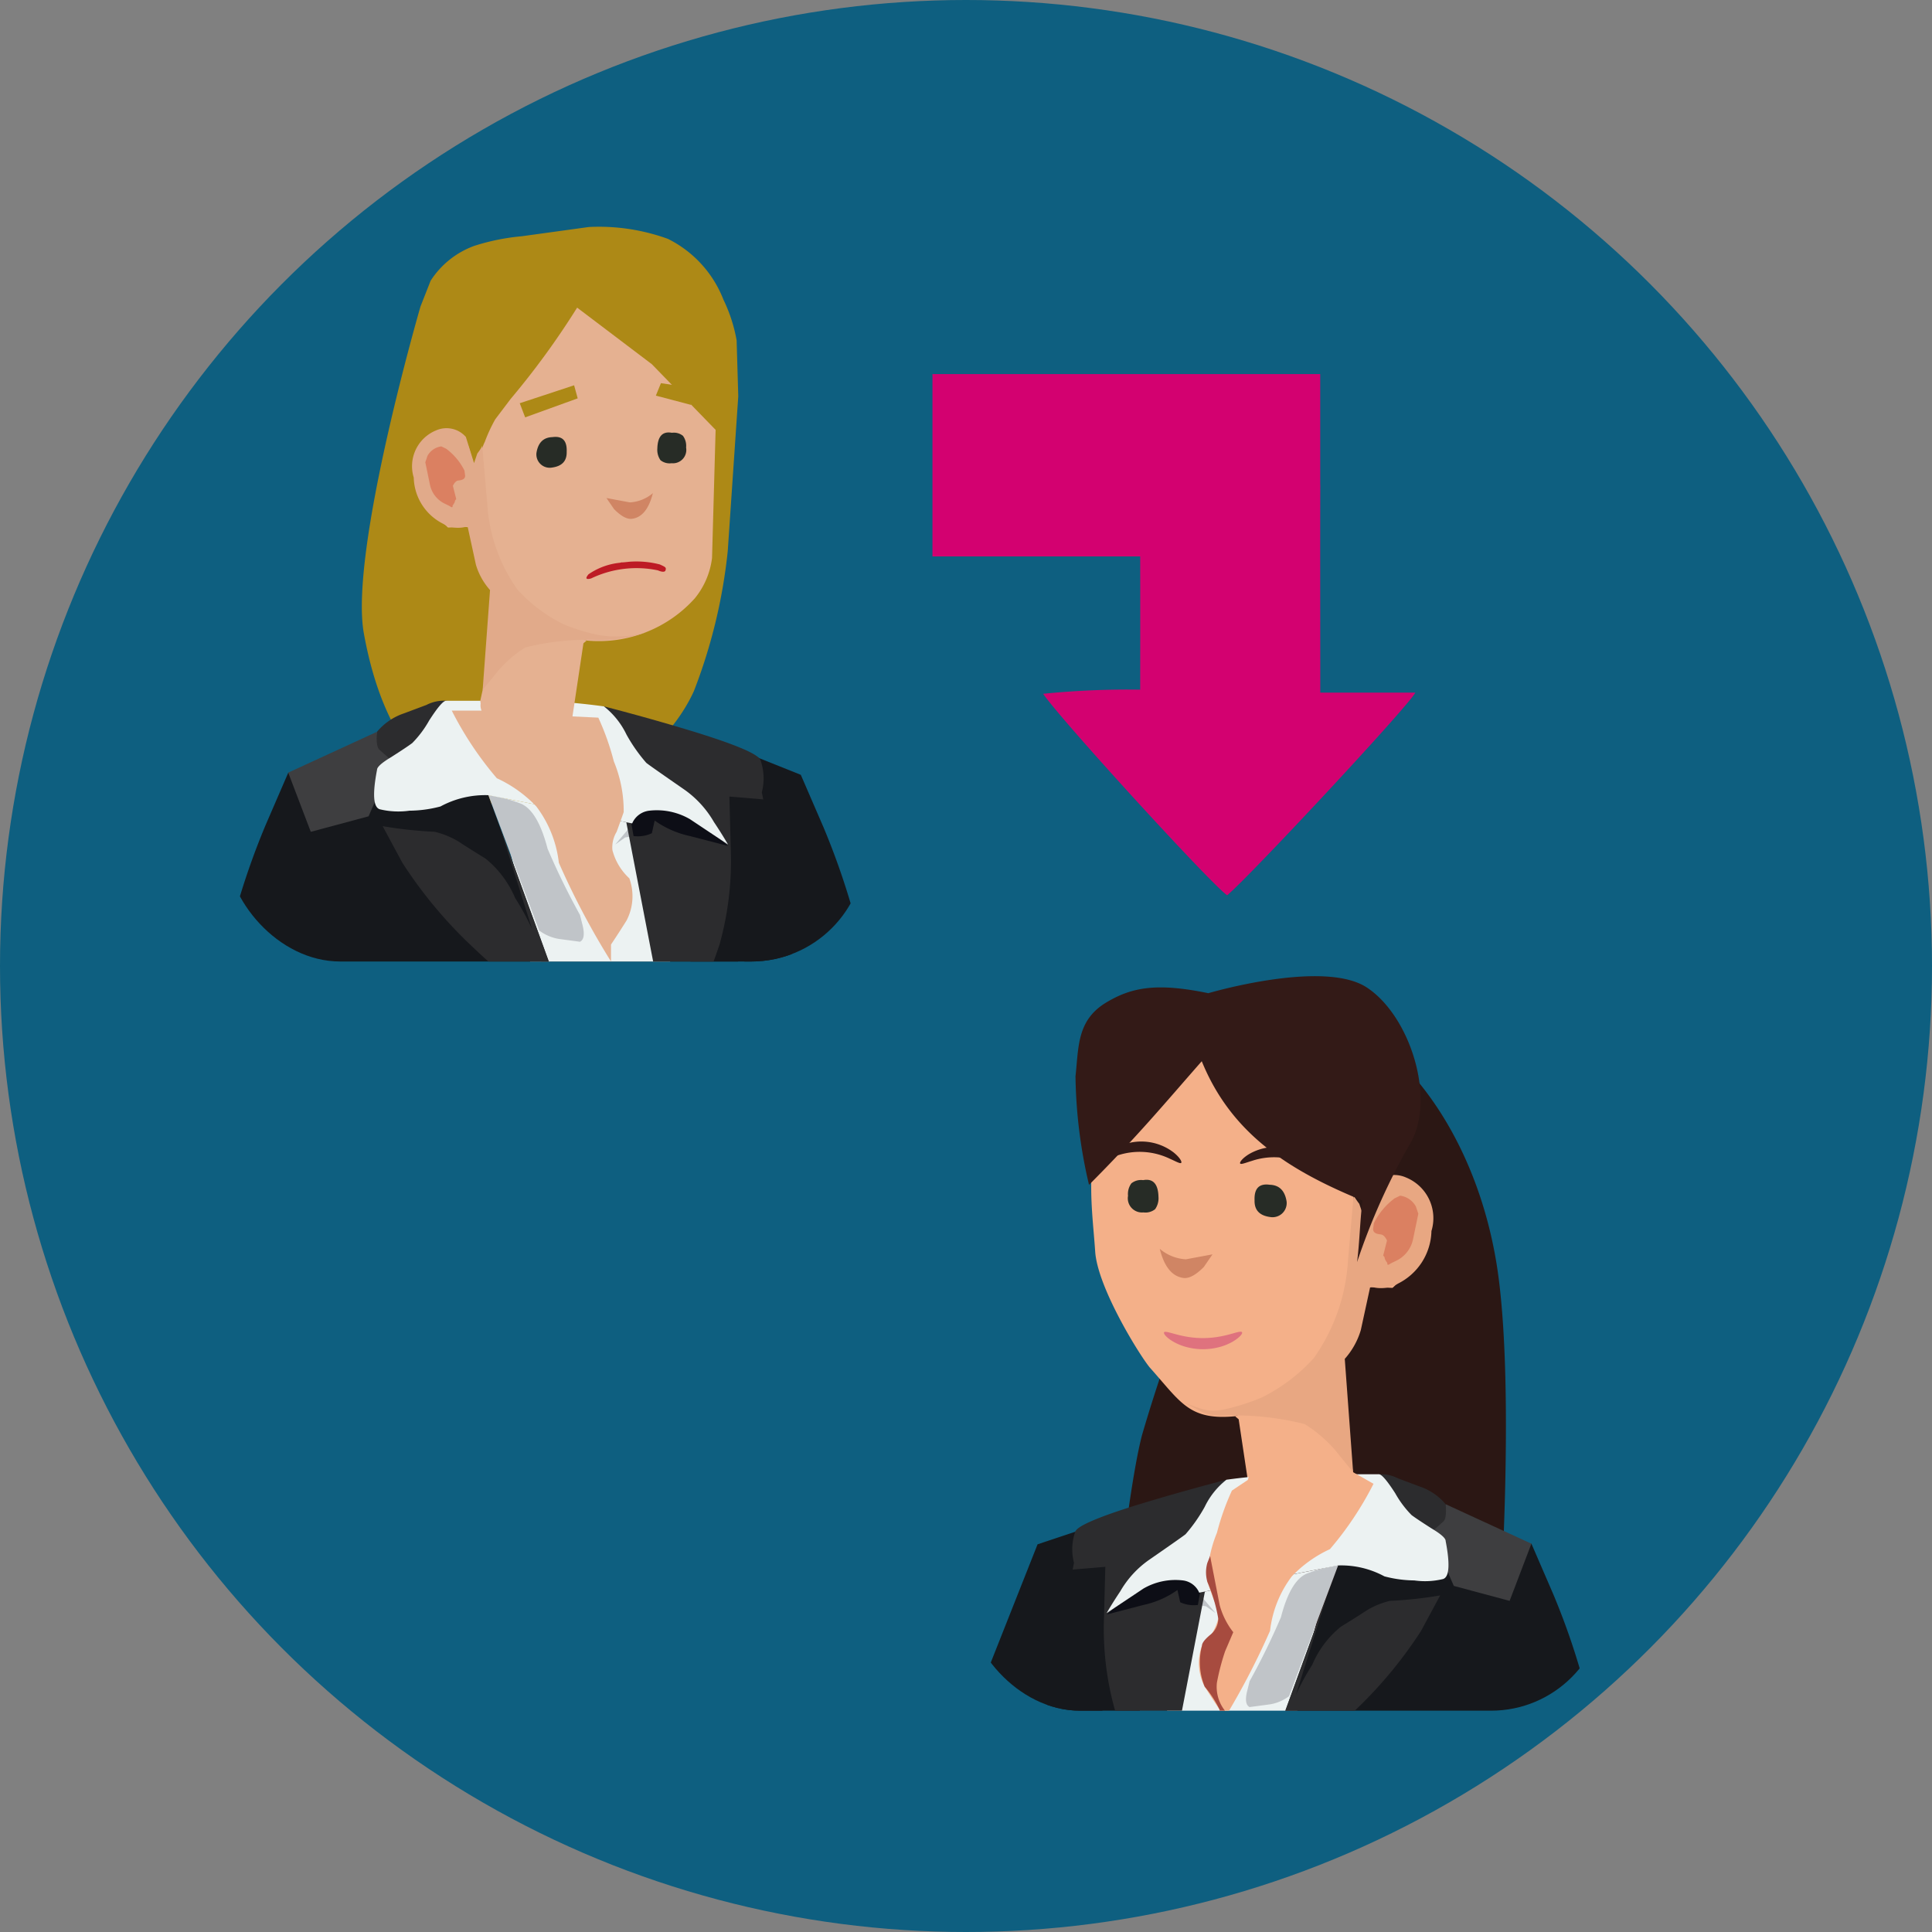 <?xml version="1.0" encoding="UTF-8"?>
<svg xmlns="http://www.w3.org/2000/svg" xmlns:xlink="http://www.w3.org/1999/xlink" width="80" height="80" viewBox="0 0 80 80">
  <rect x="0" y="0" width="80" height="80" fill="#808080" stroke="none"/>
  <defs>
    <style>.cls-1{fill:none;}.cls-2{fill:#0e5f80;}.cls-3{clip-path:url(#clip-path);}.cls-4{fill:#ad8916;}.cls-5{fill:#f6ad90;}.cls-6{fill:#fff;}.cls-7{fill:#16181c;}.cls-8{fill:#ecf2f2;}.cls-9{fill:#c0c4c8;}.cls-10{fill:#2c2c2e;}.cls-11{fill:#3e3e40;}.cls-12{fill:#0d0e16;}.cls-13{fill:#e5b191;}.cls-14{fill:#e1aa8a;}.cls-15{fill:#db8061;}.cls-16{fill:#d08564;}.cls-17{fill:#272c26;}.cls-18{fill:#bd1b25;}.cls-19{clip-path:url(#clip-path-2);}.cls-20{fill:#2b1714;}.cls-21{fill:#f4b089;}.cls-22{fill:#a74b3f;}.cls-23{fill:#685236;}.cls-24{fill:#e8a782;}.cls-25{fill:#df727e;}.cls-26{fill:#331a17;}.cls-27{fill:#d30170;}</style>
    <clipPath id="clip-path">
      <rect class="cls-1" x="9.368" y="6.016" width="26.462" height="33.797" rx="4.724" transform="translate(45.198 45.83) rotate(-180)"></rect>
    </clipPath>
    <clipPath id="clip-path-2">
      <rect class="cls-1" x="40" y="37.039" width="26.462" height="33.797" rx="4.724"></rect>
    </clipPath>
  </defs>
  <g id="Layer_1" data-name="Layer 1">
    <circle class="cls-2" cx="40" cy="40" r="40"></circle>
    <g class="cls-3">
      <g id="Symbol_1_Newcz_0_Layer2_3_MEMBER_9_MEMBER_0_MEMBER_0_MEMBER_0_FILL-2" data-name="Symbol 1 Newcz 0 Layer2 3 MEMBER 9 MEMBER 0 MEMBER 0 MEMBER 0 FILL-2">
        <path class="cls-4" d="M27.657,9.891A8.369,8.369,0,0,0,24.381,9.4l-2.778.383a9.048,9.048,0,0,0-1.958.396,3.62,3.62,0,0,0-1.814,1.446L17.412,12.69s-2.957,10.155-2.346,13.535c1.996,11.043,11.47,7.234,13.667,2.391a22.373,22.373,0,0,0,1.401-5.792l.436-6.414-.068-2.318a6.451,6.451,0,0,0-.547-1.686A4.715,4.715,0,0,0,27.657,9.891Z"></path>
      </g>
      <ellipse class="cls-5" cx="9.518" cy="63.13" rx="1.713" ry="1.478"></ellipse>
      <ellipse class="cls-5" cx="35.588" cy="63.274" rx="1.713" ry="1.478"></ellipse>
      <g id="Symbol_1_Newczashhaww_0_Layer2_4_MEMBER_0_MEMBER_0_FILL-2" data-name="Symbol 1 Newczashhaww 0 Layer2 4 MEMBER 0 MEMBER 0 FILL-2">
        <path class="cls-6" d="M34.095,62.372l3.151.117.117-1.692-3.21-.175Z"></path>
      </g>
      <g id="Symbol_1_Newczashhaww_0_Layer2_4_MEMBER_0_MEMBER_1_FILL-2" data-name="Symbol 1 Newczashhaww 0 Layer2 4 MEMBER 0 MEMBER 1 FILL-2">
        <path class="cls-7" d="M24.874,33.017l-3.618,9.98-.117,1.926a25.917,25.917,0,0,0,.175,4.319l.875.992,3.21.117,2.86-.875,1.226-2.334a16.613,16.613,0,0,1,.234-3.152,15.105,15.105,0,0,1,.642-2.626l.408-1.109-.408-.875a6.738,6.738,0,0,1,2.159,3.385,16.668,16.668,0,0,1,.584,2.743q.408,2.626.584,5.544.175,1.751-.117,9.921h4.552Q37.596,50,37.246,47.024q-.467-3.268-1.751-8.637a30.561,30.561,0,0,0-1.401-4.144l-.934-2.159-2.918-1.167L26.45,32.142Z"></path>
      </g>
      <g id="Symbol_1_Newczashhaww_0_Layer2_4_MEMBER_2_FILL-2" data-name="Symbol 1 Newczashhaww 0 Layer2 4 MEMBER 2 FILL-2">
        <path class="cls-6" d="M11.002,62.282l-3.152.117L7.734,60.706l3.21-.175Z"></path>
      </g>
      <g id="Symbol_1_Newczashhaww_0_Layer2_4_MEMBER_3_FILL-2" data-name="Symbol 1 Newczashhaww 0 Layer2 4 MEMBER 3 FILL-2">
        <path class="cls-8" d="M21.974,39.172q-.292-1.517-.642-3.093-.759-3.093-1.109-3.152l5.953,1.167-.059.117,3.385,11.614L21.74,45.65Z"></path>
      </g>
      <g id="Symbol_1_Newczashhaww_0_Layer2_4_MEMBER_4_FILL-2" data-name="Symbol 1 Newczashhaww 0 Layer2 4 MEMBER 4 FILL-2">
        <path class="cls-9" d="M22.733,52.536l-.584-7.12a31.033,31.033,0,0,0,3.852.233,8.242,8.242,0,0,0,2.101-.233l.584-.292.934,7.412-2.684.759Z"></path>
      </g>
      <g id="Symbol_1_Newczashhaww_0_Layer2_4_MEMBER_5_FILL-2" data-name="Symbol 1 Newczashhaww 0 Layer2 4 MEMBER 5 FILL-2">
        <path class="cls-7" d="M20.223,32.927l3.618,9.98.117,1.926a25.916,25.916,0,0,1-.175,4.319l-.875.992-3.21.117-2.86-.875L15.613,47.05a16.594,16.594,0,0,0-.234-3.151,15.114,15.114,0,0,0-.642-2.626l-.409-1.109-1.167.525a11.075,11.075,0,0,0-.584,1.984,16.657,16.657,0,0,0-.584,2.743q-.408,2.626-.584,5.544-.175,1.751.117,9.921H6.976Q7.501,49.91,7.851,46.934q.467-3.268,1.751-8.637a30.585,30.585,0,0,1,1.401-4.144l.934-2.159,1.926.584,4.786-.525Z"></path>
      </g>
      <g id="Symbol_1_Newczashhaww_0_Layer2_4_MEMBER_6_FILL-2" data-name="Symbol 1 Newczashhaww 0 Layer2 4 MEMBER 6 FILL-2">
        <path class="cls-7" d="M27.81,43.782,29.969,32.81l-.059-1.342L31.545,32.81l.525,3.91.35,1.051a10.364,10.364,0,0,1,.408,2.101,15.065,15.065,0,0,1-1.05,4.902l-.35,2.801L30.67,49.093l-2.101-.058Z"></path>
      </g>
      <g id="Symbol_1_Newczashhaww_0_Layer2_4_MEMBER_7_FILL-2" data-name="Symbol 1 Newczashhaww 0 Layer2 4 MEMBER 7 FILL-2">
        <path class="cls-7" d="M30.203,53.411l2.568,5.31.467,2.043a26.681,26.681,0,0,1,.525,4.086,53.714,53.714,0,0,1-.117,5.953,43.298,43.298,0,0,1-.7,6.245A55.62,55.62,0,0,1,31.02,83.35H19.406l-1.459-2.159L16.605,59.014l3.91-1.167,2.976-5.194a25.92,25.92,0,0,0,3.21.117l2.393-.234Z"></path>
      </g>
      <g id="Symbol_1_Newczashhaww_0_Layer2_4_MEMBER_8_FILL-2" data-name="Symbol 1 Newczashhaww 0 Layer2 4 MEMBER 8 FILL-2">
        <path class="cls-9" d="M24.017,38.996l-.875-.117a1.862,1.862,0,0,1-.817-.35L20.223,32.926a6.252,6.252,0,0,1,1.342.35q.7.292,1.109,1.867a29.683,29.683,0,0,0,1.342,2.743l.117.467Q24.25,38.88,24.017,38.996Z"></path>
      </g>
      <g id="Symbol_1_Newczashhaww_0_Layer2_4_MEMBER_9_FILL-2" data-name="Symbol 1 Newczashhaww 0 Layer2 4 MEMBER 9 FILL-2">
        <path class="cls-9" d="M25.476,34.97l.642-.759.117.408-.35.058Z"></path>
      </g>
      <g id="Symbol_1_Newczashhaww_0_Layer2_4_MEMBER_10_FILL-2" data-name="Symbol 1 Newczashhaww 0 Layer2 4 MEMBER 10 FILL-2">
        <path class="cls-10" d="M20.106,35.553a4.205,4.205,0,0,1,1.226,1.634,10.482,10.482,0,0,1,.7,1.284L20.69,34.211l3.034,8.345a32.832,32.832,0,0,1-4.319-3.502,18.622,18.622,0,0,1-2.743-3.327l-.817-1.517a17.819,17.819,0,0,0,2.159.233,3.534,3.534,0,0,1,.992.408Q19.348,35.087,20.106,35.553Z"></path>
      </g>
      <g id="Symbol_1_Newczashhaww_0_Layer2_4_MEMBER_11_FILL-2" data-name="Symbol 1 Newczashhaww 0 Layer2 4 MEMBER 11 FILL-2">
        <path class="cls-10" d="M15.321,31.701l.292-1.401a2.474,2.474,0,0,1,1.109-.759l.934-.35a1.581,1.581,0,0,1,.817-.175q.234,0-.058.817-.117.35-.292.759l-1.517,1.109Z"></path>
      </g>
      <g id="Symbol_1_Newczashhaww_0_Layer2_4_MEMBER_12_FILL-2" data-name="Symbol 1 Newczashhaww 0 Layer2 4 MEMBER 12 FILL-2">
        <path class="cls-10" d="M25.009,29.25q1.576.408,3.151.875,3.151.934,3.327,1.342a2.273,2.273,0,0,1,.058,1.342l.059.292-1.401-.117.058,2.218a12.876,12.876,0,0,1-.467,3.91,33.532,33.532,0,0,1-1.984,4.669Z"></path>
      </g>
      <g id="Symbol_1_Newczashhaww_0_Layer2_4_MEMBER_13_FILL-2" data-name="Symbol 1 Newczashhaww 0 Layer2 4 MEMBER 13 FILL-2">
        <path class="cls-11" d="M19.931,49.501a8.247,8.247,0,0,0,2.568-.058l1.284-.292-.584,7.762-.292,1.05a2.775,2.775,0,0,1-1.109,1.517,2.51,2.51,0,0,1-1.984.467l-2.743-.234.584,10.68A89.78,89.78,0,0,0,19.406,83.35l-2.334-.117q-1.226-3.91-1.576-5.719a65.885,65.885,0,0,1-1.05-9.221q0-1.226.35-5.252l.817-3.502-.7-.175a2.647,2.647,0,0,1-.875-.7.954.954,0,0,1-.292-.7l.117-.408,1.284-6.07a31.467,31.467,0,0,0,.409-3.21l.058-1.226L17.13,48.509A6.55,6.55,0,0,0,19.931,49.501Z"></path>
      </g>
      <g id="Symbol_1_Newczashhaww_0_Layer2_4_MEMBER_14_FILL-2" data-name="Symbol 1 Newczashhaww 0 Layer2 4 MEMBER 14 FILL-2">
        <path class="cls-12" d="M26.234,34.619l-.175-.992,1.517-.817,2.568,2.218-1.576-.409a3.923,3.923,0,0,1-1.459-.642l-.117.525A1.379,1.379,0,0,1,26.234,34.619Z"></path>
      </g>
      <g id="Symbol_1_Newczashhaww_0_Layer2_4_MEMBER_15_FILL-2" data-name="Symbol 1 Newczashhaww 0 Layer2 4 MEMBER 15 FILL-2">
        <path class="cls-11" d="M15.262,33.802l-2.393.642-.934-2.451,3.677-1.692q-.058.642.117.759l.525.467Z"></path>
      </g>
      <g id="Symbol_1_Newczashhaww_0_Layer2_4_MEMBER_16_FILL-2" data-name="Symbol 1 Newczashhaww 0 Layer2 4 MEMBER 16 FILL-2">
        <path class="cls-8" d="M25.942,30.418a6.744,6.744,0,0,0,.817,1.167q.058.058,1.576,1.109a4.204,4.204,0,0,1,1.226,1.342q.35.525.584.934l-1.576-1.05a2.731,2.731,0,0,0-1.692-.35.878.878,0,0,0-.7.525L20.223,32.927a3.887,3.887,0,0,0-1.984.467,5.151,5.151,0,0,1-1.284.175,3.273,3.273,0,0,1-1.226-.058q-.408-.117-.117-1.634,0-.175.584-.525.642-.409.875-.584a4.36,4.36,0,0,0,.7-.934q.525-.817.7-.817h1.634a27.643,27.643,0,0,1,4.902.233A3.291,3.291,0,0,1,25.942,30.418Z"></path>
      </g>
      <g id="Symbol_1_Newczashhaww_0_Layer2_4_MEMBER_17_FILL-2" data-name="Symbol 1 Newczashhaww 0 Layer2 4 MEMBER 17 FILL-2">
        <path class="cls-13" d="M20.632,29.425l.058-2.043h3.034l-.175.175v2.101l1.226.058a10.711,10.711,0,0,1,.642,1.809,5.388,5.388,0,0,1,.409,2.101q-.058.175-.292.817a1.24,1.24,0,0,0-.175.759,2.404,2.404,0,0,0,.7,1.167,2.173,2.173,0,0,1-.117,1.751q-.292.467-.642.992v.7a32.068,32.068,0,0,1-2.159-4.086,4.758,4.758,0,0,0-.934-2.334,5.323,5.323,0,0,0-1.634-1.167,14.079,14.079,0,0,1-1.867-2.801Z"></path>
      </g>
      <g id="Symbol_1_Newczashhaww_0_Layer2_4_MEMBER_19_FILL-2" data-name="Symbol 1 Newczashhaww 0 Layer2 4 MEMBER 19 FILL-2">
        <path class="cls-10" d="M31.428,47.575l.175,2.101q0,.292,2.159,7.879.233.7-.292.875l-2.393.992q-.934.292-.992-.467l-1.517-9.921,1.575-.468a3.418,3.418,0,0,0,.875-.584Z"></path>
      </g>
      <g id="Symbol_1_Newcz_0_Layer2_3_MEMBER_11_MEMBER_0_MEMBER_0_MEMBER_0_FILL" data-name="Symbol 1 Newcz 0 Layer2 3 MEMBER 11 MEMBER 0 MEMBER 0 MEMBER 0 FILL">
        <path class="cls-13" d="M19.887,29.019l.016.117q-.069.368.564,1.057a1.494,1.494,0,0,0,1.102.625,1.679,1.679,0,0,0,1.282-.237q.738-.281.849-.774l-.008-.059.467-3.111.132-.112L20.803,24.83Z"></path>
      </g>
      <g id="Symbol_1_Newcz_0_Layer2_3_MEMBER_12_MEMBER_0_MEMBER_0_MEMBER_0_FILL" data-name="Symbol 1 Newcz 0 Layer2 3 MEMBER 12 MEMBER 0 MEMBER 0 MEMBER 0 FILL">
        <path class="cls-13" d="M23.898,12.738a33.13,33.13,0,0,1-2.75,3.777l-.638.843a6.387,6.387,0,0,0-.436.941,1.441,1.441,0,0,0-.111,1.022,1.79,1.79,0,0,1-.04,1.075q.052-.072-.147-.609l-.364-1.271a1.126,1.126,0,0,0-.781-.647,1.365,1.365,0,0,0-.9.313,1.503,1.503,0,0,0-.472,1.135l-.038.634.209.6.385.513.009.062.07.053.009.062.649.603.626-.023a1.211,1.211,0,0,1,.651.162,6.627,6.627,0,0,0,.905,2.454l-.036.194,3.596,1.894a5.344,5.344,0,0,0,4.477-1.75,3.267,3.267,0,0,0,.713-1.671l.148-5.305-2.64-2.718Z"></path>
      </g>
      <g id="Symbol_1_Newcz_0_Layer2_3_MEMBER_13_MEMBER_0_MEMBER_0_MEMBER_0_FILL" data-name="Symbol 1 Newcz 0 Layer2 3 MEMBER 13 MEMBER 0 MEMBER 0 MEMBER 0 FILL">
        <path class="cls-14" d="M19.29,18.092a1.067,1.067,0,0,0-1.233-.27,1.601,1.601,0,0,0-.925,1.952,2.198,2.198,0,0,0,1.207,1.909,1.265,1.265,0,0,0,1.022.111l.345,1.588a2.761,2.761,0,0,0,.585,1.051l-.305,4.131.695-.851a4.951,4.951,0,0,1,1.071-.903,10.426,10.426,0,0,1,3.104-.303,6.287,6.287,0,0,0,1.905-.326,4.387,4.387,0,0,1-2.063.096,7.779,7.779,0,0,1-1.382-.438A6.342,6.342,0,0,1,21.42,24.403a6.851,6.851,0,0,1-1.244-3.54l-.209-2.425q.009.061-.204.343l-.134.396Z"></path>
      </g>
      <g id="Symbol_1_Newcz_0_Layer2_3_MEMBER_14_MEMBER_0_MEMBER_0_MEMBER_0_FILL" data-name="Symbol 1 Newcz 0 Layer2 3 MEMBER 14 MEMBER 0 MEMBER 0 MEMBER 0 FILL">
        <path class="cls-15" d="M18.275,18.484a.768.768,0,0,0-.575.394l-.089.264.19.917a1.123,1.123,0,0,0,.613.796l.202.098c.094.071.135.065.124-.017q.106-.14.098-.202l.053-.07-.138-.547q.098-.202.221-.219l.062-.009q.247-.034.221-.219l-.025-.185a2.526,2.526,0,0,0-.754-.902Z"></path>
      </g>
      <g id="Symbol_1_Newcz_0_Layer2_3_MEMBER_15_MEMBER_0_MEMBER_0_MEMBER_0_FILL" data-name="Symbol 1 Newcz 0 Layer2 3 MEMBER 15 MEMBER 0 MEMBER 0 MEMBER 0 FILL">
        <path class="cls-16" d="M26.081,20.803l-.969-.181.315.46q.439.443.747.4.617-.085.86-1.062A1.598,1.598,0,0,1,26.081,20.803Z"></path>
      </g>
      <g id="Symbol_1_Newcz_0_Layer2_3_MEMBER_16_MEMBER_0_MEMBER_0_MEMBER_0_FILL" data-name="Symbol 1 Newcz 0 Layer2 3 MEMBER 16 MEMBER 0 MEMBER 0 MEMBER 0 FILL">
        <path class="cls-17" d="M22.862,19.36q.617-.085.603-.649.03-.696-.588-.611-.564.015-.664.658a.553.553,0,0,0,.649.602Z"></path>
      </g>
      <g id="Symbol_1_Newcz_0_Layer2_3_MEMBER_17_MEMBER_0_MEMBER_0_MEMBER_0_FILL" data-name="Symbol 1 Newcz 0 Layer2 3 MEMBER 17 MEMBER 0 MEMBER 0 MEMBER 0 FILL">
        <path class="cls-17" d="M27.807,19.181a.554.554,0,0,0,.603-.649.703.703,0,0,0-.13-.485.598.598,0,0,0-.458-.126q-.581-.108-.603.649a.747.747,0,0,0,.13.485A.598.598,0,0,0,27.807,19.181Z"></path>
      </g>
      <g id="Symbol_1_Newcz_0_Layer2_3_MEMBER_18_MEMBER_0_MEMBER_0_MEMBER_0_FILL" data-name="Symbol 1 Newcz 0 Layer2 3 MEMBER 18 MEMBER 0 MEMBER 0 MEMBER 0 FILL">
        <path class="cls-4" d="M21.746,17.282l2.175-.787-.148-.541-2.252.743Z"></path>
      </g>
      <g id="Symbol_1_Newcz_0_Layer2_3_MEMBER_19_MEMBER_0_MEMBER_0_MEMBER_0_FILL" data-name="Symbol 1 Newcz 0 Layer2 3 MEMBER 19 MEMBER 0 MEMBER 0 MEMBER 0 FILL">
        <path class="cls-4" d="M28.625,16.768,28.19,15.99l-.822-.124-.21.516Z"></path>
      </g>
      <g id="Symbol_1_Newcz_0_Layer2_3_MEMBER_20_MEMBER_0_MEMBER_0_MEMBER_0_FILL-3" data-name="Symbol 1 Newcz 0 Layer2 3 MEMBER 20 MEMBER 0 MEMBER 0 MEMBER 0 FILL-3">
        <path class="cls-18" d="M27.556,23.621c.042-.123.001-.142-.236-.249a3.875,3.875,0,0,0-1.266-.111c-.577.066-.087-.021-.394.043a2.766,2.766,0,0,0-1.293.478c-.145.175-.098.226.11.17a4.334,4.334,0,0,1,2.764-.335C27.44,23.703,27.534,23.683,27.556,23.621Z"></path>
      </g>
    </g>
    <g class="cls-19">
      <path class="cls-20" d="M54.929,41.897c3.724,1.514,6.421,5.874,7.107,10.879.678,4.95.072,13.898.072,13.898l-16.305,3.84s.782-8.378,1.484-11.085a67.695,67.695,0,0,1,2.245-6.447c.147-.378,2.405-.736,2.557-1.12A51.167,51.167,0,0,0,54.929,41.897Z"></path>
      <g id="Symbol_1_Newcz_0_Layer2_3_MEMBER_11_MEMBER_0_MEMBER_0_MEMBER_0_FILL-2" data-name="Symbol 1 Newcz 0 Layer2 3 MEMBER 11 MEMBER 0 MEMBER 0 MEMBER 0 FILL">
        <path class="cls-21" d="M56.143,61.477l-.018.133q.078.418-.641,1.201a1.698,1.698,0,0,1-1.252.71,1.907,1.907,0,0,1-1.456-.269q-.838-.319-.964-.88l.009-.067-.53-3.534-.15-.127,3.963-1.925Z"></path>
      </g>
      <g id="Symbol_1_Newczasjhcczz22_0_Layer2_4_MEMBER_0_FILL" data-name="Symbol 1   Newczasjhcczz22 0 Layer2 4 MEMBER 0 FILL">
        <path class="cls-13" d="M23.654,61.296a.444.444,0,0,0-.656.164.616.616,0,0,0-.052.466l-.242-.164a.452.452,0,0,0-.665.112q-.276.389.155.7l2.211,1.382.052.026.121.181-1.883-1.174a.408.408,0,0,0-.622.147.438.438,0,0,0-.095.371.378.378,0,0,0,.25.294l.19.164-.207.147a.476.476,0,0,0,.104.682l3.161,2.133a2.815,2.815,0,0,0,1.813.216L28.74,68.714l1.39-1.079-1.865-1.718a1.579,1.579,0,0,0,.121-.674l-.181-2.254q.035-.501-.492-.44-.51-.043-.44.501l-.104.915-.492-.553L25.83,62.73Z"></path>
      </g>
      <g id="Symbol_1_Newczasjhcczz22_0_Layer2_4_MEMBER_1_FILL" data-name="Symbol 1   Newczasjhcczz22 0 Layer2 4 MEMBER 1 FILL">
        <path class="cls-6" d="M27.98,68.697l2.185-2.176-.846-.82a4.819,4.819,0,0,0-1.943,2.349Z"></path>
      </g>
      <g id="Symbol_1_Newczasjhcczz22_0_Layer2_4_MEMBER_2_FILL" data-name="Symbol 1   Newczasjhcczz22 0 Layer2 4 MEMBER 2 FILL">
        <path class="cls-7" d="M47.35,62.479l-4.387,1.468L38.688,74.751l-8.463-8.722a5.198,5.198,0,0,0-2.504,2.936L37.756,79.924q1.615,1.606,2.755-.328l6.123-10.458Z"></path>
      </g>
      <g id="Symbol_1_Newczasjhcczz22_0_Layer2_4_MEMBER_5_FILL" data-name="Symbol 1   Newczasjhcczz22 0 Layer2 4 MEMBER 5 FILL">
        <path class="cls-8" d="M53.717,70.855q.282-1.466.62-2.988.733-2.987,1.071-3.044l-5.75,1.127.056.113-3.27,11.218,7.497-.169Z"></path>
      </g>
      <g id="Symbol_1_Newczasjhcczz22_0_Layer2_4_MEMBER_6_FILL" data-name="Symbol 1   Newczasjhcczz22 0 Layer2 4 MEMBER 6 FILL">
        <path class="cls-9" d="M52.984,83.764l.564-6.877a29.965,29.965,0,0,1-3.72.226,7.956,7.956,0,0,1-2.029-.226l-.564-.282-.902,7.159,2.593.733Z"></path>
      </g>
      <g id="Symbol_1_Newczasjhcczz22_0_Layer2_4_MEMBER_7_FILL" data-name="Symbol 1   Newczasjhcczz22 0 Layer2 4 MEMBER 7 FILL">
        <path class="cls-7" d="M55.408,64.823l-3.495,9.639-.113,1.86a25.024,25.024,0,0,0,.169,4.171l.846.958,3.1.113,2.762-.846,1.184-2.255a16.043,16.043,0,0,1,.225-3.044,14.605,14.605,0,0,1,.62-2.537l.395-1.071,1.127.507a10.677,10.677,0,0,1,.564,1.917,16.091,16.091,0,0,1,.564,2.649q.395,2.537.564,5.355.169,1.691-.113,9.583h4.397q-.507-10.598-.846-13.473-.451-3.157-1.691-8.343a29.52,29.52,0,0,0-1.353-4.002l-.902-2.086-1.86.564L56.93,63.978Z"></path>
      </g>
      <g id="Symbol_1_Newczasjhcczz22_0_Layer2_4_MEMBER_8_FILL" data-name="Symbol 1   Newczasjhcczz22 0 Layer2 4 MEMBER 8 FILL">
        <path class="cls-7" d="M48.08,75.308,45.994,64.711l.056-1.296-1.578,1.296-.507,3.777-.338,1.015a10.013,10.013,0,0,0-.395,2.029,14.55,14.55,0,0,0,1.015,4.735l.338,2.706.733,1.466,2.029-.056Z"></path>
      </g>
      <g id="Symbol_1_Newczasjhcczz22_0_Layer2_4_MEMBER_10_FILL" data-name="Symbol 1   Newczasjhcczz22 0 Layer2 4 MEMBER 10 FILL">
        <path class="cls-9" d="M51.744,70.686l.846-.113a1.799,1.799,0,0,0,.789-.338l2.029-5.412a6.034,6.034,0,0,0-1.296.338q-.676.282-1.071,1.804a28.687,28.687,0,0,1-1.296,2.649l-.113.451Q51.518,70.573,51.744,70.686Z"></path>
      </g>
      <g id="Symbol_1_Newczasjhcczz22_0_Layer2_4_MEMBER_11_FILL" data-name="Symbol 1   Newczasjhcczz22 0 Layer2 4 MEMBER 11 FILL">
        <path class="cls-9" d="M50.334,66.796l-.62-.733-.113.395.338.056Z"></path>
      </g>
      <g id="Symbol_1_Newczasjhcczz22_0_Layer2_4_MEMBER_12_FILL" data-name="Symbol 1   Newczasjhcczz22 0 Layer2 4 MEMBER 12 FILL">
        <path class="cls-10" d="M55.52,67.36a4.064,4.064,0,0,0-1.184,1.578,10.104,10.104,0,0,0-.676,1.24l1.296-4.115-2.931,8.061a31.696,31.696,0,0,0,4.171-3.382,17.985,17.985,0,0,0,2.649-3.213l.789-1.466a17.198,17.198,0,0,1-2.086.226,3.409,3.409,0,0,0-.958.395Q56.253,66.909,55.52,67.36Z"></path>
      </g>
      <g id="Symbol_1_Newczasjhcczz22_0_Layer2_4_MEMBER_13_FILL" data-name="Symbol 1   Newczasjhcczz22 0 Layer2 4 MEMBER 13 FILL">
        <path class="cls-10" d="M60.143,63.64l-.282-1.353a2.389,2.389,0,0,0-1.071-.733l-.902-.338a1.527,1.527,0,0,0-.789-.169q-.226,0,.056.789.113.338.282.733L58.903,63.64Z"></path>
      </g>
      <g id="Symbol_1_Newczasjhcczz22_0_Layer2_4_MEMBER_14_FILL" data-name="Symbol 1   Newczasjhcczz22 0 Layer2 4 MEMBER 14 FILL">
        <path class="cls-10" d="M50.785,61.272q-1.522.395-3.044.846-3.044.902-3.213,1.296a2.196,2.196,0,0,0-.056,1.296l-.056.282,1.353-.113-.056,2.142a12.44,12.44,0,0,0,.451,3.777,32.387,32.387,0,0,0,1.917,4.51Z"></path>
      </g>
      <g id="Symbol_1_Newczasjhcczz22_0_Layer2_4_MEMBER_15_FILL" data-name="Symbol 1   Newczasjhcczz22 0 Layer2 4 MEMBER 15 FILL">
        <path class="cls-11" d="M55.69,80.833a7.968,7.968,0,0,1-2.48-.056l-1.24-.282.564,7.497.282,1.015a2.68,2.68,0,0,0,1.071,1.466,2.424,2.424,0,0,0,1.917.451l2.649-.226-.564,10.316a86.681,86.681,0,0,1-1.691,12.514l2.255-.113q1.184-3.777,1.522-5.524a63.625,63.625,0,0,0,1.015-8.906q0-1.184-.338-5.073l-.789-3.382.676-.169a2.555,2.555,0,0,0,.846-.676.923.923,0,0,0,.282-.676l-.113-.395-1.24-5.862a30.431,30.431,0,0,1-.395-3.1l-.056-1.184-1.466,1.409A6.327,6.327,0,0,1,55.69,80.833Z"></path>
      </g>
      <g id="Symbol_1_Newczasjhcczz22_0_Layer2_4_MEMBER_16_FILL" data-name="Symbol 1   Newczasjhcczz22 0 Layer2 4 MEMBER 16 FILL">
        <path class="cls-12" d="M49.602,66.458l.169-.958-1.466-.789-2.48,2.142,1.522-.395a3.791,3.791,0,0,0,1.409-.62l.113.507A1.332,1.332,0,0,0,49.602,66.458Z"></path>
      </g>
      <g id="Symbol_1_Newczasjhcczz22_0_Layer2_4_MEMBER_17_FILL" data-name="Symbol 1   Newczasjhcczz22 0 Layer2 4 MEMBER 17 FILL">
        <path class="cls-11" d="M60.199,65.669l2.311.62.902-2.368-3.551-1.635q.056.62-.113.733l-.507.451Z"></path>
      </g>
      <g id="Symbol_1_Newczasjhcczz22_0_Layer2_4_MEMBER_18_FILL" data-name="Symbol 1   Newczasjhcczz22 0 Layer2 4 MEMBER 18 FILL">
        <path class="cls-8" d="M49.883,62.399a6.528,6.528,0,0,1-.789,1.127q-.056.056-1.522,1.071a4.06,4.06,0,0,0-1.184,1.296q-.338.507-.564.902l1.522-1.015a2.639,2.639,0,0,1,1.635-.338.848.848,0,0,1,.676.507l5.75-1.127a3.755,3.755,0,0,1,1.917.451,4.967,4.967,0,0,0,1.24.169,3.154,3.154,0,0,0,1.184-.056q.395-.113.113-1.578,0-.169-.564-.507-.62-.395-.846-.564a4.209,4.209,0,0,1-.676-.902q-.507-.789-.676-.789H55.52a26.704,26.704,0,0,0-4.735.226A3.178,3.178,0,0,0,49.883,62.399Z"></path>
      </g>
      <g id="Symbol_1_Newczasjhcczz22_0_Layer2_4_MEMBER_19_FILL" data-name="Symbol 1   Newczasjhcczz22 0 Layer2 4 MEMBER 19 FILL">
        <path class="cls-21" d="M56.03,60.961l-1.073-1.493H52.026l.169.169-.527,1.645-.657.44a10.315,10.315,0,0,0-.62,1.747A5.205,5.205,0,0,0,49.996,65.5q.056.169.282.789a1.199,1.199,0,0,1,.169.733,2.323,2.323,0,0,1-.676,1.127,2.099,2.099,0,0,0,.113,1.691q.282.451.62.958v.676a30.98,30.98,0,0,0,2.086-3.946,4.595,4.595,0,0,1,.902-2.255A5.147,5.147,0,0,1,55.07,64.147a13.588,13.588,0,0,0,1.804-2.706Z"></path>
      </g>
      <g id="Symbol_1_Newczasjhcczz22_0_Layer2_4_MEMBER_20_FILL" data-name="Symbol 1   Newczasjhcczz22 0 Layer2 4 MEMBER 20 FILL">
        <path class="cls-22" d="M50.729,68.375l.338-.789a3.15,3.15,0,0,1-.564-1.127l-.395-2.029-.113.282a1.41,1.41,0,0,0,0,.789,6.781,6.781,0,0,1,.451,1.522.854.854,0,0,1-.338.676q-.338.282-.338.451a2.704,2.704,0,0,0,.113,1.691,4.416,4.416,0,0,1,.62.958v.676l.338-.507a1.583,1.583,0,0,1-.451-1.296A9.559,9.559,0,0,1,50.729,68.375Z"></path>
      </g>
      <g id="Symbol_1_Newczasjhcczz22_0_Layer2_4_MEMBER_21_FILL" data-name="Symbol 1   Newczasjhcczz22 0 Layer2 4 MEMBER 21 FILL">
        <path class="cls-10" d="M44.585,78.972l-.169,2.029q0,.282-2.086,7.61-.226.676.282.846l2.311.958q.902.282.958-.451l1.466-9.583-1.522-.451a3.301,3.301,0,0,1-.846-.564Z"></path>
      </g>
      <g id="Symbol_1_Newczasjhcczz22_0_Layer2_4_MEMBER_24_FILL" data-name="Symbol 1   Newczasjhcczz22 0 Layer2 4 MEMBER 24 FILL">
        <path class="cls-23" d="M52.702,74.012a.449.449,0,0,0-.507.507q0,.564.507.564a.498.498,0,0,0,.564-.564Q53.266,74.012,52.702,74.012Z"></path>
      </g>
      <g id="Symbol_1_Newczasjhcczz22_0_Layer2_4_MEMBER_25_FILL" data-name="Symbol 1   Newczasjhcczz22 0 Layer2 4 MEMBER 25 FILL">
        <path class="cls-23" d="M52.815,76.83a.507.507,0,1,0,.507.507A.448.448,0,0,0,52.815,76.83Z"></path>
      </g>
      <g id="Symbol_1_Newczasjhcczz22_0_Layer2_4_MEMBER_26_FILL" data-name="Symbol 1   Newczasjhcczz22 0 Layer2 4 MEMBER 26 FILL">
        <path class="cls-23" d="M52.928,79.536q-.564,0-.564.507t.564.507a.507.507,0,0,0,0-1.015Z"></path>
      </g>
      <g id="Symbol_1_Newcz_0_Layer2_3_MEMBER_12_MEMBER_0_MEMBER_0_MEMBER_0_FILL-2" data-name="Symbol 1 Newcz 0 Layer2 3 MEMBER 12 MEMBER 0 MEMBER 0 MEMBER 0 FILL">
        <path class="cls-21" d="M51.587,42.983a37.647,37.647,0,0,0,3.124,4.29l.725.958A7.253,7.253,0,0,1,55.931,49.3a1.638,1.638,0,0,1,.126,1.161,2.033,2.033,0,0,0,.046,1.221q-.059-.082.167-.692l.414-1.444a1.279,1.279,0,0,1,.887-.735,1.55,1.55,0,0,1,1.023.356,1.707,1.707,0,0,1,.537,1.29l.044.721-.237.682-.438.583-.01.07-.08.06-.01.07-.738.685-.711-.027a1.376,1.376,0,0,0-.74.184,7.524,7.524,0,0,1-1.028,2.788l.041.22L51.14,58.644c-1.914.18-2.247-.587-3.531-2.018-.444-.543-2.163-3.318-2.26-4.805-.129-1.97-.649-4.852,1.228-6.624.673-.636,1.448-1.28,1.448-1.28Z"></path>
      </g>
      <g id="Symbol_1_Newcz_0_Layer2_3_MEMBER_13_MEMBER_0_MEMBER_0_MEMBER_0_FILL-2" data-name="Symbol 1 Newcz 0 Layer2 3 MEMBER 13 MEMBER 0 MEMBER 0 MEMBER 0 FILL">
        <path class="cls-24" d="M56.821,49.065a1.212,1.212,0,0,1,1.401-.307,1.819,1.819,0,0,1,1.051,2.217,2.496,2.496,0,0,1-1.371,2.169,1.437,1.437,0,0,1-1.161.126l-.392,1.804a3.133,3.133,0,0,1-.665,1.194l.346,4.693-.789-.967a5.628,5.628,0,0,0-1.216-1.025,11.847,11.847,0,0,0-3.526-.344c-.736-.011-.895-.34-1.593-.574.761.222.994.464,1.773.313a8.843,8.843,0,0,0,1.569-.498,7.207,7.207,0,0,0,2.155-1.632,7.782,7.782,0,0,0,1.413-4.021l.237-2.754q-.01.07.232.389l.152.45Z"></path>
      </g>
      <g id="Symbol_1_Newcz_0_Layer2_3_MEMBER_14_MEMBER_0_MEMBER_0_MEMBER_0_FILL-2" data-name="Symbol 1 Newcz 0 Layer2 3 MEMBER 14 MEMBER 0 MEMBER 0 MEMBER 0 FILL">
        <path class="cls-15" d="M57.975,49.51a.873.873,0,0,1,.653.448l.102.3L58.514,51.3a1.276,1.276,0,0,1-.697.904l-.23.111c-.106.081-.153.074-.14-.019q-.121-.159-.111-.23l-.06-.08.157-.621q-.111-.23-.251-.249l-.07-.01q-.281-.039-.251-.249l.029-.21a2.87,2.87,0,0,1,.856-1.025Z"></path>
      </g>
      <g id="Symbol_1_Newcz_0_Layer2_3_MEMBER_15_MEMBER_0_MEMBER_0_MEMBER_0_FILL-2" data-name="Symbol 1 Newcz 0 Layer2 3 MEMBER 15 MEMBER 0 MEMBER 0 MEMBER 0 FILL">
        <path class="cls-16" d="M49.107,52.145l1.1-.205-.358.522q-.498.503-.849.455-.701-.097-.977-1.207A1.815,1.815,0,0,0,49.107,52.145Z"></path>
      </g>
      <g id="Symbol_1_Newcz_0_Layer2_3_MEMBER_16_MEMBER_0_MEMBER_0_MEMBER_0_FILL-2" data-name="Symbol 1 Newcz 0 Layer2 3 MEMBER 16 MEMBER 0 MEMBER 0 MEMBER 0 FILL">
        <path class="cls-17" d="M52.587,50.393q-.654-.09-.638-.688-.031-.738.623-.647.598.016.704.697a.586.586,0,0,1-.688.638Z"></path>
      </g>
      <g id="Symbol_1_Newcz_0_Layer2_3_MEMBER_17_MEMBER_0_MEMBER_0_MEMBER_0_FILL-2" data-name="Symbol 1 Newcz 0 Layer2 3 MEMBER 17 MEMBER 0 MEMBER 0 MEMBER 0 FILL">
        <path class="cls-17" d="M47.347,50.203a.587.587,0,0,1-.638-.688.745.745,0,0,1,.138-.514.634.634,0,0,1,.485-.134q.616-.115.638.688a.792.792,0,0,1-.138.514A.634.634,0,0,1,47.347,50.203Z"></path>
      </g>
      <path class="cls-25" d="M51.43,55.165c.034.049-.092.215-.376.384a2.264,2.264,0,0,1-.533.223,2.661,2.661,0,0,1-1.408.002,2.264,2.264,0,0,1-.534-.221c-.293-.172-.406-.331-.378-.383.032-.059.23.011.505.083a4.905,4.905,0,0,0,.497.107A3.877,3.877,0,0,0,50.43,55.357a4.88,4.88,0,0,0,.497-.108C51.209,55.172,51.393,55.109,51.43,55.165Z"></path>
      <path class="cls-26" d="M51.353,48.178c-.034-.044.084-.216.366-.388a2.203,2.203,0,0,1,2.444.154,1.3,1.3,0,0,1,.27.28c.05.077.064.13.045.152s-.074.009-.155-.026l-.319-.147a2.89,2.89,0,0,0-2.158-.136C51.567,48.151,51.39,48.229,51.353,48.178Z"></path>
      <path class="cls-26" d="M48.911,48.151c-.043.045-.208-.054-.474-.172a2.892,2.892,0,0,0-2.158-.136l-.335.105c-.084.024-.14.031-.157.006s.004-.075.063-.145a1.3,1.3,0,0,1,.303-.243,2.203,2.203,0,0,1,2.444.154C48.855,47.927,48.951,48.112,48.911,48.151Z"></path>
      <path class="cls-26" d="M50.034,41.126s4.765-1.41,6.557-.24,2.877,4.593,1.811,6.449a27.033,27.033,0,0,0-2.208,4.925c.106-.853.118-1.694.224-2.547-3.023-1.238-5.423-2.744-6.656-5.77-1.548,1.761-2.628,3.072-4.668,5.119a20.589,20.589,0,0,1-.56-4.495c.134-1.217.054-2.321,1.27-3.054C46.863,40.876,47.901,40.685,50.034,41.126Z"></path>
    </g>
    <path class="cls-27" d="M54.67,28.68c0-.518,0-.887,0-1.256-.001-2.445-.007-4.889.001-7.333,0-.016-.003-.028-.003-.043V15.49H38.611v7.55h8.602q.003,2.366,0,4.732v.786a34.616,34.616,0,0,0-4.018.171c.759,1.112,7.003,7.939,7.62,8.342.928-.776,7.481-7.801,7.791-8.391Z"></path>
  </g>
</svg>
